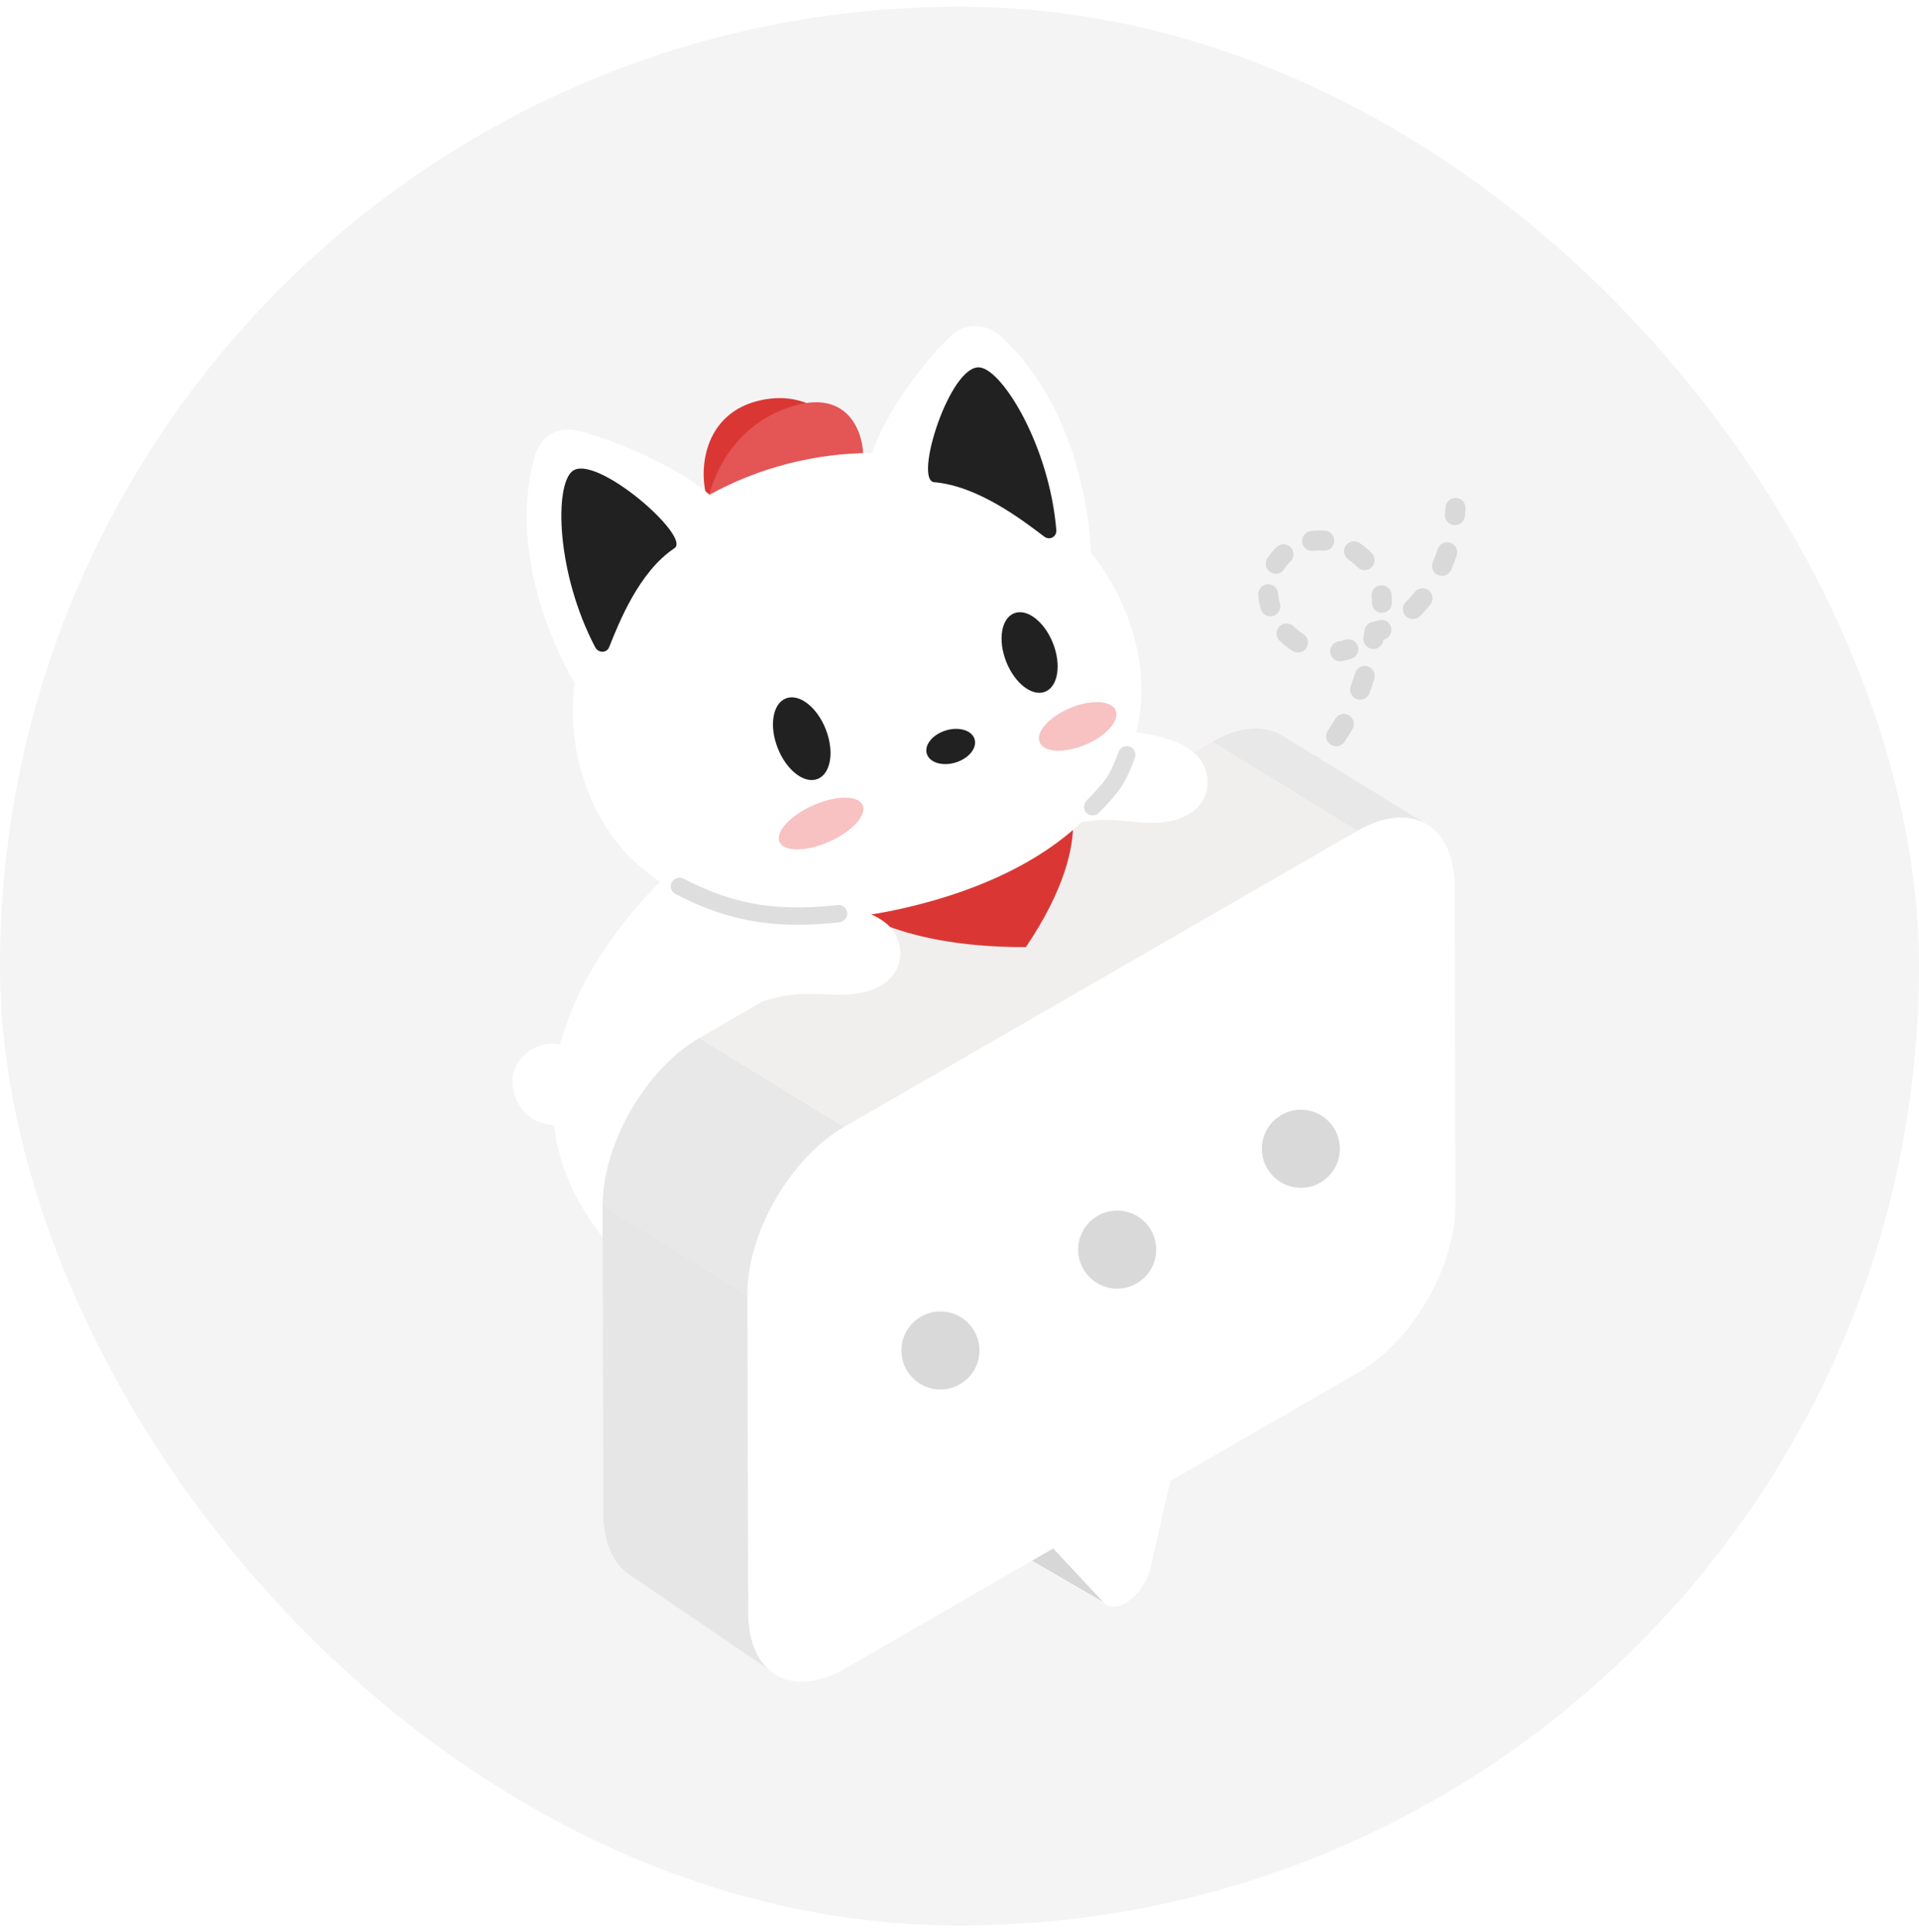 <svg width="144" height="145" viewBox="0 0 144 145" fill="none" xmlns="http://www.w3.org/2000/svg">
<g clip-path="url(#clip0_111464_59476)">
<path d="M72 144.5C111.765 144.5 144 112.265 144 72.5C144 32.736 111.765 0.5 72 0.5C32.236 0.5 0 32.736 0 72.5C0 112.265 32.236 144.5 72 144.5Z" fill="#787880" fill-opacity="0.08"/>
<path fill-rule="evenodd" clip-rule="evenodd" d="M109.27 37.367C109.684 37.394 109.997 37.751 109.97 38.164C109.958 38.358 109.942 38.548 109.923 38.736C109.88 39.149 109.512 39.449 109.1 39.407C108.688 39.365 108.388 38.996 108.43 38.584C108.448 38.415 108.462 38.242 108.473 38.067C108.5 37.653 108.857 37.34 109.27 37.367ZM108.829 40.728C109.223 40.857 109.438 41.281 109.309 41.674C109.185 42.053 109.047 42.416 108.897 42.762C108.732 43.142 108.29 43.316 107.91 43.151C107.53 42.987 107.356 42.545 107.521 42.165C107.652 41.861 107.774 41.542 107.883 41.208C108.012 40.814 108.436 40.599 108.829 40.728ZM107.221 44.312C107.543 44.572 107.594 45.044 107.334 45.367C107.077 45.685 106.811 45.977 106.54 46.242C106.244 46.532 105.769 46.527 105.479 46.23C105.19 45.934 105.195 45.459 105.491 45.17C105.72 44.947 105.946 44.698 106.166 44.425C106.426 44.103 106.898 44.052 107.221 44.312ZM104.366 47.011C104.505 47.401 104.302 47.83 103.912 47.969C103.876 47.982 103.84 47.995 103.805 48.007C103.801 48.029 103.797 48.051 103.794 48.074C103.728 48.483 103.343 48.761 102.934 48.695C102.525 48.629 102.247 48.243 102.313 47.835C102.341 47.661 102.367 47.486 102.392 47.308C102.435 46.989 102.677 46.734 102.992 46.673C103.117 46.649 103.256 46.611 103.408 46.557C103.798 46.418 104.227 46.621 104.366 47.011ZM102.633 50.004C103.029 50.126 103.251 50.546 103.129 50.942C103.015 51.312 102.892 51.671 102.762 52.019C102.617 52.407 102.184 52.603 101.796 52.458C101.409 52.313 101.212 51.881 101.357 51.493C101.477 51.172 101.59 50.842 101.696 50.5C101.818 50.104 102.237 49.882 102.633 50.004ZM101.224 53.676C101.582 53.884 101.703 54.343 101.495 54.701C101.299 55.038 101.095 55.362 100.884 55.672C100.651 56.015 100.185 56.104 99.842 55.871C99.5 55.639 99.41 55.172 99.643 54.83C99.834 54.548 100.02 54.254 100.198 53.947C100.407 53.589 100.866 53.468 101.224 53.676ZM98.987 56.91C99.28 57.203 99.281 57.678 98.989 57.971C98.713 58.248 98.432 58.509 98.148 58.755C97.835 59.026 97.361 58.992 97.09 58.679C96.819 58.365 96.853 57.892 97.166 57.621C97.423 57.399 97.677 57.163 97.926 56.912C98.219 56.619 98.694 56.618 98.987 56.91ZM95.992 59.459C96.198 59.818 96.073 60.276 95.714 60.482C95.37 60.679 95.028 60.856 94.693 61.015C94.319 61.192 93.871 61.032 93.694 60.658C93.517 60.284 93.677 59.836 94.051 59.659C94.352 59.517 94.659 59.357 94.969 59.18C95.328 58.974 95.787 59.099 95.992 59.459ZM92.421 61.107C92.505 61.513 92.243 61.909 91.838 61.993C91.635 62.034 91.44 62.068 91.253 62.093C90.842 62.15 90.464 61.863 90.407 61.453C90.351 61.042 90.638 60.664 91.048 60.608C91.201 60.587 91.364 60.559 91.536 60.523C91.941 60.44 92.338 60.701 92.421 61.107Z" fill="#D9D9D9"/>
<path fill-rule="evenodd" clip-rule="evenodd" d="M102.028 40.748C102.173 40.847 102.315 40.953 102.453 41.066C102.625 41.207 102.787 41.357 102.938 41.513C103.225 41.811 103.217 42.286 102.919 42.574C102.62 42.861 102.146 42.853 101.858 42.554C101.747 42.44 101.628 42.33 101.501 42.225C101.399 42.141 101.294 42.063 101.188 41.991C100.844 41.759 100.754 41.293 100.987 40.95C101.219 40.606 101.685 40.516 102.028 40.748ZM100.121 40.634C100.087 41.047 99.725 41.354 99.312 41.32C99.054 41.298 98.799 41.304 98.552 41.337C98.141 41.391 97.764 41.103 97.71 40.692C97.656 40.281 97.945 39.904 98.355 39.85C98.711 39.803 99.073 39.795 99.436 39.825C99.849 39.859 100.155 40.221 100.121 40.634ZM103.583 43.924C103.995 43.875 104.368 44.169 104.417 44.58C104.444 44.804 104.455 45.03 104.451 45.255C104.443 45.669 104.1 45.998 103.686 45.99C103.272 45.982 102.943 45.64 102.951 45.226C102.954 45.071 102.946 44.914 102.927 44.758C102.878 44.346 103.172 43.973 103.583 43.924ZM96.861 41.077C97.146 41.377 97.133 41.852 96.832 42.137C96.744 42.22 96.66 42.309 96.582 42.405C96.503 42.501 96.431 42.6 96.367 42.703C96.146 43.053 95.683 43.158 95.332 42.938C94.982 42.717 94.877 42.254 95.098 41.903C95.195 41.748 95.304 41.598 95.422 41.453C95.541 41.308 95.668 41.173 95.801 41.047C96.102 40.762 96.577 40.776 96.861 41.077ZM101.889 48.477C102.022 48.869 101.813 49.295 101.421 49.428C101.183 49.509 100.938 49.571 100.69 49.613C100.282 49.683 99.894 49.409 99.824 49.001C99.754 48.592 100.029 48.205 100.437 48.135C100.609 48.105 100.776 48.063 100.937 48.008C101.33 47.875 101.756 48.084 101.889 48.477ZM95.12 43.845C95.533 43.818 95.89 44.132 95.916 44.545C95.932 44.794 95.976 45.046 96.047 45.294C96.16 45.693 95.93 46.108 95.531 46.221C95.133 46.335 94.718 46.104 94.604 45.706C94.504 45.356 94.442 44.999 94.419 44.641C94.393 44.228 94.707 43.871 95.12 43.845ZM98.035 48.614C97.815 48.965 97.353 49.072 97.001 48.852C96.797 48.725 96.599 48.582 96.408 48.425C96.269 48.312 96.138 48.193 96.014 48.07C95.719 47.778 95.717 47.303 96.009 47.009C96.3 46.715 96.775 46.712 97.069 47.004C97.161 47.095 97.258 47.182 97.36 47.266C97.501 47.382 97.647 47.487 97.797 47.581C98.148 47.8 98.255 48.263 98.035 48.614Z" fill="#D9D9D9"/>
<g filter="url(#filter0_d_111464_59476)">
<rect x="39.404" y="77.584" width="6.354" height="6.033" rx="3.017" transform="rotate(16.618 39.404 77.584)" fill="white"/>
<path d="M48.242 96.027C33.528 82.876 46.171 67.882 54.332 62.029C56.505 61.762 63.43 61.211 73.744 61.138C88.376 91.439 66.693 96.743 61.375 97.892C56.056 99.04 50.315 98.089 48.242 96.027Z" fill="white"/>
<path d="M83.073 120.444L76.38 116.55C76.297 116.499 76.22 116.439 76.152 116.369L82.85 120.259C82.915 120.331 82.99 120.394 83.073 120.444Z" fill="#FDFFFE"/>
<path d="M82.851 120.263L76.154 116.373L72.363 112.308L79.06 116.198L82.851 120.263Z" fill="#D7D7D7"/>
<path d="M96.143 55.159L107.029 61.841C105.708 61.077 103.875 61.181 101.856 62.35L90.981 55.667C92.994 54.499 94.823 54.385 96.143 55.159Z" fill="#E8E8E8"/>
<path d="M58.298 125.701L47.416 118.286C46.11 117.526 45.303 115.911 45.293 113.622L56.175 121.037C56.18 123.331 56.992 124.941 58.298 125.701Z" fill="#E6E6E6"/>
<path d="M56.175 121.037L45.283 114.334L45.217 90.429L56.108 97.132L56.175 121.037Z" fill="#E6E6E6"/>
<path d="M63.356 84.579L52.471 77.897L90.972 55.668L101.858 62.35L63.356 84.579Z" fill="#F1EEEE"/>
<path d="M56.108 97.132L45.223 90.45C45.223 85.838 48.457 80.214 52.471 77.897L63.356 84.579C59.338 86.897 56.094 92.52 56.108 97.132Z" fill="#E8E8E8"/>
<path d="M101.858 62.35C105.872 60.032 109.139 61.875 109.154 66.506L109.22 90.411C109.22 95.028 105.986 100.647 101.972 102.965L87.818 111.139L86.341 117.613C86.085 118.725 85.403 119.693 84.441 120.306C83.838 120.653 83.23 120.691 82.831 120.263L79.031 116.198L63.442 125.194C59.429 127.511 56.161 125.669 56.147 121.038L56.08 97.132C56.08 92.52 59.31 86.897 63.328 84.579L101.858 62.35Z" fill="white"/>
<circle cx="97.616" cy="86.205" r="2.929" fill="#D9D9D9"/>
<circle cx="83.831" cy="93.772" r="2.929" fill="#D9D9D9"/>
<circle cx="70.569" cy="101.34" r="2.929" fill="#D9D9D9"/>
<path d="M71.557 62.971L79.73 58.61C79.73 58.61 82.779 62.463 76.982 71.074C66.6 71.099 63.103 67.539 63.103 67.539L71.554 62.972L71.557 62.971Z" fill="#DA3734"/>
<path d="M55.348 38.46C55.348 38.46 59.57 36.406 62.469 36.159C64.779 35.964 65.332 35.893 65.02 35.235C65.02 35.235 62.804 28.913 57.241 29.999C52.659 30.892 52.322 35.547 53.17 37.687C53.539 38.62 54.437 38.63 55.352 38.459" fill="#DA3734"/>
<path d="M62.903 34.501C62.903 34.501 58.372 35.285 55.654 36.233C53.49 36.989 53.106 37.725 53.166 37.382C53.166 37.382 54.14 32.058 59.562 30.454C64.027 29.133 64.805 33.061 64.761 34.117C64.743 34.577 63.789 34.236 62.9 34.502" fill="#E45555"/>
<path d="M50.19 68.704C52.856 68.351 59.103 67.71 61.699 67.891C63.498 68.016 65.359 68.311 66.566 69.349C67.773 70.387 68.001 72.389 66.6 73.597C65.784 74.3 64.621 74.585 63.549 74.638C62.477 74.692 61.438 74.552 60.366 74.578C58.2 74.63 56.104 75.394 54.206 76.617" fill="white"/>
<path d="M73.404 55.157C76.085 54.938 82.356 54.609 84.939 54.919C86.73 55.134 88.575 55.521 89.728 56.618C90.882 57.715 91.01 59.726 89.55 60.862C88.701 61.524 87.524 61.75 86.451 61.75C85.378 61.75 84.347 61.558 83.275 61.531C81.109 61.475 78.818 62.12 76.953 63.313" fill="white"/>
<path d="M68.837 67.902C81.541 64.674 87.745 56.868 85.02 47.529C84.375 45.316 83.311 43.271 81.857 41.45C81.832 40.512 81.428 31.224 75.284 25.405C74.45 24.614 73.481 24.307 72.554 24.543C72.136 24.649 71.746 24.862 71.396 25.177C69.554 26.829 66.359 31.046 65.459 33.996C63.367 33.989 61.254 34.255 59.18 34.782C57.107 35.309 55.077 36.107 53.244 37.126C50.809 34.957 45.614 32.824 43.314 32.317C42.842 32.213 42.389 32.211 41.971 32.317C41.048 32.552 40.379 33.275 40.087 34.353C37.97 42.193 42.433 50.117 43.114 51.258C42.83 53.535 43.014 55.814 43.662 58.038C46.386 67.377 56.033 71.155 68.841 67.901L68.837 67.902Z" fill="white"/>
<path d="M50.987 66.513C54.443 68.302 57.834 69.158 62.927 68.557M84.549 56.635C83.88 58.486 83.499 59 81.99 60.541" stroke="#DEDEDE" stroke-width="1.3" stroke-linecap="round"/>
<path d="M79.263 39.789C79.302 40.281 78.759 40.572 78.362 40.27C76.665 38.984 73.369 36.467 70.109 36.185C68.507 36.087 71.32 27.223 73.56 27.577C75.292 27.851 78.748 33.529 79.267 39.791L79.263 39.789Z" fill="#212121"/>
<path d="M44.67 48.578C44.903 49.021 45.53 49.016 45.708 48.567C46.472 46.656 47.946 42.926 50.604 41.141C51.931 40.299 44.692 33.989 42.953 35.354C41.609 36.41 41.714 42.939 44.668 48.583L44.67 48.578Z" fill="#212121"/>
<path d="M78.422 51.909C77.452 52.291 76.147 51.282 75.506 49.656C74.865 48.03 75.131 46.402 76.1 46.02C77.07 45.638 78.375 46.646 79.016 48.272C79.657 49.898 79.391 51.526 78.422 51.909Z" fill="#212121"/>
<path d="M61.353 58.453C60.358 58.845 59.018 57.81 58.361 56.142C57.703 54.473 57.976 52.802 58.97 52.41C59.965 52.018 61.305 53.053 61.963 54.722C62.62 56.39 62.347 58.061 61.353 58.453Z" fill="#212121"/>
<path d="M71.708 57.22C70.719 57.523 69.751 57.23 69.547 56.566C69.344 55.901 69.981 55.117 70.971 54.814C71.961 54.511 72.929 54.803 73.132 55.468C73.336 56.132 72.698 56.916 71.708 57.22Z" fill="#212121"/>
<path d="M81.444 55.886C79.869 56.548 78.333 56.469 78.013 55.709C77.694 54.95 78.712 53.797 80.288 53.135C81.863 52.472 83.4 52.551 83.719 53.311C84.038 54.071 83.02 55.224 81.444 55.886Z" fill="#F8C2C2"/>
<path d="M62.221 63.163C60.498 63.927 58.831 63.935 58.497 63.182C58.163 62.428 59.288 61.198 61.011 60.435C62.733 59.671 64.4 59.663 64.734 60.416C65.068 61.169 63.943 62.399 62.221 63.163Z" fill="#F8C2C2"/>
</g>
</g>
<defs>
<filter id="filter0_d_111464_59476" x="-11.586" y="-25.534" width="170.807" height="201.729" filterUnits="userSpaceOnUse" color-interpolation-filters="sRGB">
<feFlood flood-opacity="0" result="BackgroundImageFix"/>
<feColorMatrix in="SourceAlpha" type="matrix" values="0 0 0 0 0 0 0 0 0 0 0 0 0 0 0 0 0 0 127 0" result="hardAlpha"/>
<feOffset/>
<feGaussianBlur stdDeviation="25"/>
<feComposite in2="hardAlpha" operator="out"/>
<feColorMatrix type="matrix" values="0 0 0 0 0.129 0 0 0 0 0.129 0 0 0 0 0.129 0 0 0 0.05 0"/>
<feBlend mode="normal" in2="BackgroundImageFix" result="effect1_dropShadow_111464_59476"/>
<feBlend mode="normal" in="SourceGraphic" in2="effect1_dropShadow_111464_59476" result="shape"/>
</filter>
<clipPath id="clip0_111464_59476">
<rect y="0.5" width="144" height="144" rx="72" fill="white"/>
</clipPath>
</defs>
</svg>
